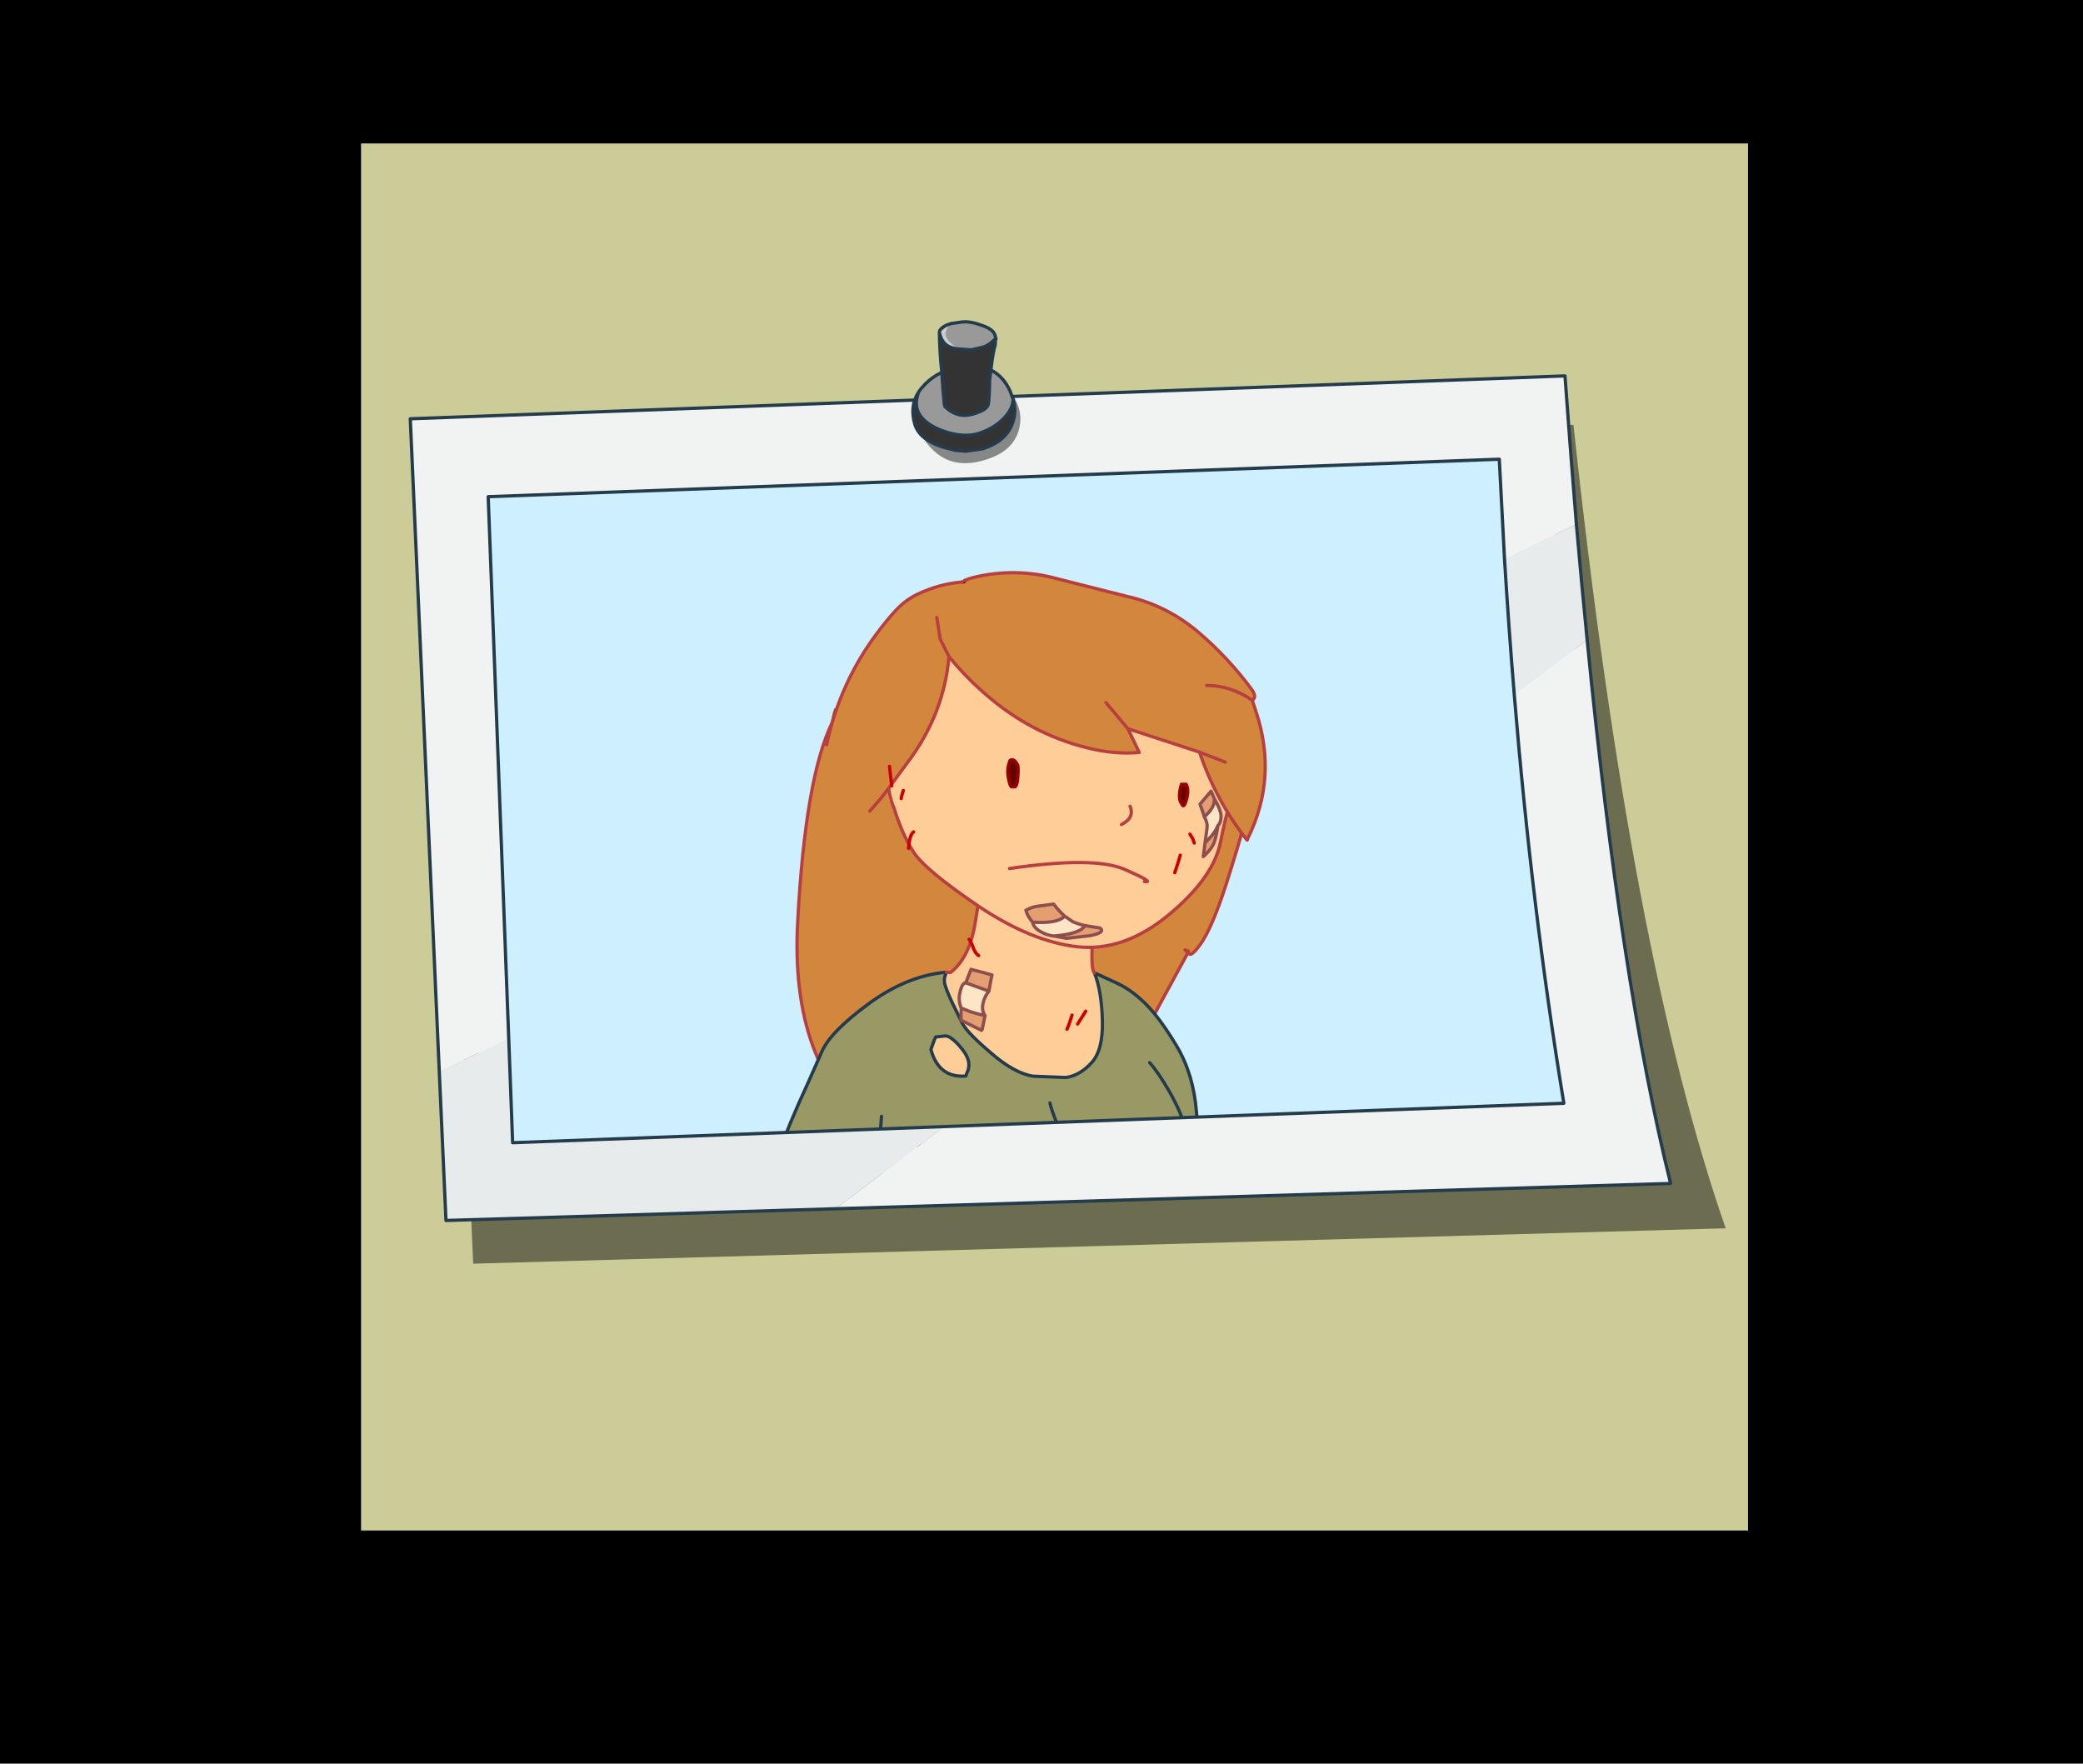 <?xml version="1.0" encoding="UTF-8" standalone="no"?>
<svg xmlns:xlink="http://www.w3.org/1999/xlink" height="540.95px" width="638.95px" xmlns="http://www.w3.org/2000/svg">
  <g transform="matrix(1.0, 0.0, 0.0, 1.0, 111.95, 45.0)">
    <path d="M449.15 -17.9 L449.15 453.2 -21.95 453.2 -21.95 -17.9 449.15 -17.9" fill="#cccc99" fill-rule="evenodd" stroke="none"/>
    <path d="M417.4 331.75 L33.2 342.6 22.2 96.65 370.7 85.3 Q388.15 247.9 417.4 331.75 M376.15 306.65 Q361.1 214.95 356.3 109.1 L46.15 120.55 53.65 318.75 376.15 306.65" fill="#000000" fill-opacity="0.471" fill-rule="evenodd" stroke="none"/>
    <path d="M376.8 298.45 L142.65 311.05 Q119.4 325.9 35.9 315.55 30.65 137.5 27.45 116.35 24.2 95.15 46.4 94.45 L187.7 87.7 Q306.75 81.55 342.65 84.4 378.55 87.2 376.8 298.45" fill="#ceeffd" fill-rule="evenodd" stroke="none"/>
    <path d="M155.95 301.6 Q130.3 281.75 132.75 237.55 135.1 193.35 143.4 176.45 146.25 176.15 149.4 174.55 L156.3 170.3 Q165.5 164.2 171.95 164.2 175.45 164.2 189.55 167.1 205.85 170.35 220.7 174.65 256.45 184.85 265.65 191.1 267.5 192.35 268.25 193.45 271.7 198.55 269.15 209.6 268.4 212.85 264.15 226.3 259.8 239.7 256.3 244.6 252.75 249.5 252.55 246.7 L251.95 246.5 251.55 246.35 252.4 247.3 Q243.1 264.2 237.55 274.85 L236.7 275.45 Q230.15 281.2 224.8 282.1 L219.95 283.1 155.95 301.6" fill="#d3873d" fill-rule="evenodd" stroke="none"/>
    <path d="M252.55 246.7 Q252.75 249.5 256.3 244.6 259.8 239.7 264.15 226.3 268.4 212.85 269.15 209.6 271.7 198.55 268.25 193.45 267.5 192.35 265.65 191.1 256.45 184.85 220.7 174.65 205.85 170.35 189.55 167.1 175.45 164.2 171.95 164.2 165.5 164.2 156.3 170.3 L149.4 174.55 Q146.25 176.15 143.4 176.45 135.1 193.35 132.75 237.55 130.3 281.75 155.95 301.6 M219.95 283.1 L224.8 282.1 Q230.15 281.2 236.7 275.45 L237.55 274.85 Q243.1 264.2 252.4 247.3 L251.55 246.35 251.95 246.5 Q252.4 246.7 252.4 247.3 L252.55 246.7 M144.35 172.7 Q143.95 173.75 143.4 176.45 M237.55 274.85 Q240.15 273.05 242.0 275.45 244.3 278.45 245.4 288.05 232.05 296.95 242.0 275.45 239.45 279.3 230.9 290.75 224.95 298.7 237.55 274.85" fill="none" stroke="#b73f40" stroke-linecap="round" stroke-linejoin="round" stroke-width="1.0"/>
    <path d="M223.8 253.5 Q225.95 258.95 226.2 267.95 226.45 277.1 222.9 280.95 219.35 284.85 215.05 285.5 L205.0 285.1 Q199.25 284.25 192.0 277.95 184.65 271.7 183.2 268.8 L180.0 262.25 Q178.3 258.55 177.9 256.95 177.4 255.35 178.35 253.2 L179.6 253.3 Q185.4 248.8 187.15 238.25 L189.65 222.85 225.6 227.8 223.4 237.15 223.65 237.2 Q222.55 249.2 223.3 252.35 223.45 253.05 223.75 253.4 L223.8 253.5 M184.75 283.85 L184.3 285.05 Q176.0 285.7 173.6 276.9 174.85 273.3 175.1 273.05 L178.05 272.75 Q179.65 272.75 182.4 275.85 185.25 279.1 185.25 281.45 185.25 282.95 184.75 283.85" fill="#ffcd98" fill-rule="evenodd" stroke="none"/>
    <path d="M223.9 253.45 L223.8 253.5 223.75 253.4 223.9 253.45" fill="#999999" fill-rule="evenodd" stroke="none"/>
    <path d="M157.75 306.45 L152.75 306.55 127.2 308.3 Q129.4 301.25 136.15 286.6 L140.15 277.55 Q142.8 271.45 154.55 262.85 166.3 254.25 178.35 253.2 177.4 255.35 177.9 256.95 178.3 258.55 180.0 262.25 L183.2 268.8 Q184.65 271.7 192.0 277.95 199.25 284.25 205.0 285.1 L215.05 285.5 Q219.35 284.85 222.9 280.95 226.45 277.1 226.2 267.95 225.95 258.95 223.8 253.5 L223.9 253.45 230.55 256.5 Q235.0 258.5 239.45 262.9 243.9 267.3 249.05 275.95 254.15 284.55 255.05 296.0 255.9 307.5 258.8 309.35 194.2 305.8 157.75 306.45 L158.0 303.3 158.45 297.4 158.0 303.3 157.75 306.45 M184.75 283.85 Q185.25 282.95 185.25 281.45 185.25 279.1 182.4 275.85 179.65 272.75 178.05 272.75 L175.1 273.05 Q174.85 273.3 173.6 276.9 176.0 285.7 184.3 285.05 L184.75 283.85" fill="#999966" fill-rule="evenodd" stroke="none"/>
    <path d="M262.95 308.75 Q260.35 310.4 258.8 309.35" fill="none" stroke="#990000" stroke-linecap="round" stroke-linejoin="round" stroke-width="1.0"/>
    <path d="M178.35 253.2 Q166.3 254.25 154.55 262.85 142.8 271.45 140.15 277.55 L136.15 286.6 Q129.4 301.25 127.2 308.3 L152.75 306.55 157.75 306.45 158.0 303.3 158.45 297.4 M157.75 306.45 L157.5 310.75 M157.75 306.45 Q194.2 305.8 258.8 309.35 255.9 307.5 255.05 296.0 254.15 284.55 249.05 275.95 243.9 267.3 239.45 262.9 235.0 258.5 230.55 256.5 L223.9 253.45 223.75 253.4 223.8 253.5 Q225.95 258.95 226.2 267.95 226.45 277.1 222.9 280.95 219.35 284.85 215.05 285.5 L205.0 285.1 Q199.25 284.25 192.0 277.95 184.65 271.7 183.2 268.8 L180.0 262.25 Q178.3 258.55 177.9 256.95 177.4 255.35 178.35 253.2 M184.75 283.85 Q185.25 282.95 185.25 281.45 185.25 279.1 182.4 275.85 179.65 272.75 178.05 272.75 L175.1 273.05 Q174.85 273.3 173.6 276.9 176.0 285.7 184.3 285.05 L184.75 283.85" fill="none" stroke="#243b4b" stroke-linecap="round" stroke-linejoin="round" stroke-width="1.0"/>
    <path d="M178.35 253.2 L179.6 253.3 Q185.4 248.8 187.15 238.25 L189.65 222.85 225.6 227.8 223.4 237.15 M223.65 237.2 Q222.55 249.2 223.3 252.35 223.45 253.05 223.75 253.4" fill="none" stroke="#b73f40" stroke-linecap="round" stroke-linejoin="round" stroke-width="1.0"/>
    <path d="M192.5 142.55 Q203.55 139.25 218.75 140.0 233.85 140.7 246.3 148.1 258.65 155.5 260.85 159.35 263.05 163.15 266.65 171.15 L267.5 174.65 Q269.0 193.0 266.8 197.65 264.6 202.3 262.45 213.25 260.3 224.2 246.55 235.6 232.8 246.95 218.6 245.4 204.4 243.85 188.05 232.85 171.7 221.75 168.2 216.25 164.7 210.7 162.3 202.9 157.7 192.25 164.05 175.95 170.4 159.7 175.9 152.85 181.4 145.85 192.5 142.55" fill="#ffcd98" fill-rule="evenodd" stroke="none"/>
    <path d="M192.5 142.55 Q181.4 145.85 175.9 152.85 170.4 159.7 164.05 175.95 157.7 192.25 162.3 202.9 164.7 210.7 168.2 216.25 171.7 221.75 188.05 232.85 204.4 243.85 218.6 245.4 232.8 246.95 246.55 235.6 260.3 224.2 262.45 213.25 264.6 202.3 266.8 197.65 269.0 193.0 267.5 174.65 L266.65 171.15 Q263.05 163.15 260.85 159.35 258.65 155.5 246.3 148.1 233.85 140.7 218.75 140.0 203.55 139.25 192.5 142.55 M266.65 171.15 Q269.9 178.1 271.9 192.05 L268.9 180.4 Q271.65 192.8 271.4 193.1 M267.5 174.65 L268.9 180.4" fill="none" stroke="#b73f40" stroke-linecap="round" stroke-linejoin="round" stroke-width="1.0"/>
    <path d="M250.45 195.55 L251.85 195.55 Q252.8 197.15 252.05 200.0 251.3 202.8 250.75 201.95 L250.15 200.9 Q249.55 199.25 250.15 196.7 L250.45 195.55 M197.9 188.25 Q199.05 187.4 200.25 189.75 200.5 190.9 200.2 194.05 200.05 195.7 199.5 196.3 L198.4 196.35 198.25 196.3 Q197.8 195.8 197.45 194.0 196.75 190.85 197.9 188.25" fill="#660000" fill-rule="evenodd" stroke="none"/>
    <path d="M197.9 188.25 Q196.75 190.85 197.45 194.0 197.8 195.8 198.25 196.3 L198.4 196.35 199.5 196.3 Q200.05 195.7 200.2 194.05 200.5 190.9 200.25 189.75 199.05 187.4 197.9 188.25 M250.45 195.55 L250.15 196.7 Q249.55 199.25 250.15 200.9 L250.75 201.95 Q251.3 202.8 252.05 200.0 252.8 197.15 251.85 195.55 L250.45 195.55" fill="none" stroke="#990000" stroke-linecap="round" stroke-linejoin="round" stroke-width="1.0"/>
    <path d="M232.05 207.9 Q236.15 205.85 234.7 202.3 M197.7 221.4 Q223.9 217.55 233.25 221.75 242.55 225.85 239.1 225.4" fill="none" stroke="#b73f40" stroke-linecap="round" stroke-linejoin="round" stroke-width="1.0"/>
    <path d="M270.8 212.15 L270.65 212.65 270.6 212.65 270.8 212.15" fill="#b73f40" fill-rule="evenodd" stroke="none"/>
    <path d="M270.8 212.15 L270.6 212.65 270.55 212.65 270.8 212.15" fill="#ebb17a" fill-rule="evenodd" stroke="none"/>
    <path d="M184.0 133.05 Q185.15 132.5 186.35 132.2 199.4 128.95 212.5 132.55 L233.85 137.95 Q246.2 140.75 256.05 149.25 264.75 156.75 271.7 166.05 273.85 168.9 272.15 169.75 265.5 165.25 258.2 165.25 265.5 165.25 272.15 169.75 L273.4 173.5 Q280.0 193.6 270.8 212.15 L270.55 212.65 270.3 212.35 Q260.95 200.35 256.0 185.7 L234.0 178.5 237.5 185.8 Q229.85 186.5 221.25 184.3 204.5 180.1 190.9 168.4 184.5 162.95 179.15 156.4 177.65 173.15 167.7 187.15 L160.05 197.55 158.15 200.0 160.05 197.55 161.1 200.7 158.15 200.0 154.85 203.8 Q153.15 205.35 154.5 200.4 153.55 200.65 152.7 201.15 L152.0 201.8 149.55 202.15 149.55 183.45 141.6 183.45 Q145.75 164.1 157.4 148.8 160.0 145.3 162.9 142.15 165.85 139.0 169.5 137.25 176.15 134.1 183.25 133.5 L183.6 133.5 Q184.0 133.5 184.0 133.05 M175.4 144.4 L176.45 151.0 179.15 156.4 176.45 151.0 175.4 144.4 M256.0 185.7 L263.9 188.75 256.0 185.7 M234.0 178.5 L227.3 170.5 234.0 178.5" fill="#d3873d" fill-rule="evenodd" stroke="none"/>
    <path d="M184.0 133.05 Q184.0 133.5 183.6 133.5 L183.25 133.5" fill="none" stroke="#990000" stroke-linecap="round" stroke-linejoin="round" stroke-width="1.0"/>
    <path d="M272.15 169.75 Q273.85 168.9 271.7 166.05 264.75 156.75 256.05 149.25 246.2 140.75 233.85 137.95 L212.5 132.55 Q199.4 128.95 186.35 132.2 185.15 132.5 184.0 133.05 M183.25 133.5 Q176.15 134.1 169.5 137.25 165.85 139.0 162.9 142.15 160.0 145.3 157.4 148.8 145.75 164.1 141.6 183.45 M154.85 203.8 L158.15 200.0 160.05 197.55 167.7 187.15 Q177.65 173.15 179.15 156.4 L176.45 151.0 175.4 144.4 M270.55 212.65 L270.3 212.35 Q260.95 200.35 256.0 185.7 L234.0 178.5 237.5 185.8 Q229.85 186.5 221.25 184.3 204.5 180.1 190.9 168.4 184.5 162.95 179.15 156.4 M227.3 170.5 L234.0 178.5 M263.9 188.75 L256.0 185.7 M272.15 169.75 Q265.5 165.25 258.2 165.25 M270.8 212.15 Q280.0 193.6 273.4 173.5 L272.15 169.75 M270.6 212.65 L270.65 212.65 270.8 212.15 M270.6 212.65 L270.55 212.65" fill="none" stroke="#b73f40" stroke-linecap="round" stroke-linejoin="round" stroke-width="1.0"/>
    <path d="M240.7 280.95 Q243.4 283.95 246.95 290.15 252.2 299.4 252.2 305.6 252.2 307.55 251.6 309.8 251.0 312.05 250.3 312.8 M210.1 293.3 Q210.5 295.2 212.3 299.7 214.0 304.6 213.95 309.75" fill="none" stroke="#243b4b" stroke-linecap="round" stroke-linejoin="round" stroke-width="1.0"/>
    <path d="M22.8 283.75 L44.1 273.5 45.3 305.5 177.65 300.55 144.35 325.75 24.85 329.35 22.8 283.75 M349.55 126.45 Q360.6 121.15 371.6 115.8 373.2 134.1 374.9 151.25 L352.55 168.15 Q350.85 147.6 349.55 126.45" fill="#e8ebec" fill-rule="evenodd" stroke="none"/>
    <path d="M22.8 283.75 L13.9 83.45 368.1 70.3 Q369.8 93.9 371.6 115.8 360.6 121.15 349.55 126.45 L347.95 95.85 37.8 107.35 44.1 273.5 22.8 283.75 M374.9 151.25 Q385.25 256.6 400.5 318.0 L144.35 325.75 177.65 300.55 367.75 293.4 Q357.95 233.75 352.55 168.15 L374.9 151.25" fill="#f1f3f2" fill-rule="evenodd" stroke="none"/>
    <path d="M371.6 115.8 Q369.8 93.9 368.1 70.3 L13.9 83.45 22.8 283.75 24.85 329.35 144.35 325.75 400.5 318.0 Q385.25 256.6 374.9 151.25 373.2 134.1 371.6 115.8 M44.1 273.5 L37.8 107.35 347.95 95.85 349.55 126.45 Q350.85 147.6 352.55 168.15 357.95 233.75 367.75 293.4 L177.65 300.55 45.3 305.5 44.1 273.5" fill="none" stroke="#243b4b" stroke-linecap="round" stroke-linejoin="round" stroke-width="1.0"/>
    <path d="M174.25 93.05 Q172.3 91.25 171.05 88.8 L170.25 87.05 Q168.55 81.5 172.2 76.9 175.5 72.7 181.55 71.15 187.65 69.5 192.85 71.6 198.6 73.9 200.55 80.1 201.55 83.4 200.55 86.95 198.75 93.45 190.3 96.05 180.5 99.1 174.25 93.05" fill="#000000" fill-opacity="0.443" fill-rule="evenodd" stroke="none"/>
    <path d="M176.2 56.95 Q176.2 56.0 177.7 55.1 178.4 54.65 179.65 54.3 L176.2 56.95" fill="#db4302" fill-rule="evenodd" stroke="none"/>
    <path d="M181.6 61.65 L183.65 61.95 186.0 62.3 183.75 62.15 181.65 62.0 181.6 61.65" fill="#ff9933" fill-rule="evenodd" stroke="none"/>
    <path d="M179.65 54.3 L179.7 54.2 179.7 54.25 179.65 54.3 M181.5 61.6 L181.6 61.65 181.65 62.0 181.25 61.9 181.5 61.6" fill="#99ffff" fill-rule="evenodd" stroke="none"/>
    <path d="M193.4 58.9 L193.35 60.75 Q192.65 62.75 192.0 68.5 L191.6 71.65 Q191.55 77.15 191.2 79.05 190.75 80.85 186.15 82.1 181.55 83.3 177.85 79.65 L177.7 78.75 177.3 74.55 176.95 69.2 Q176.3 63.4 176.2 56.95 177.1 61.4 181.25 61.9 L181.65 62.0 183.75 62.15 186.0 62.3 189.7 61.45 Q191.5 60.85 193.4 58.9 M198.8 77.5 Q200.0 81.35 198.5 85.15 196.35 90.5 189.45 92.65 L184.3 93.4 181.0 93.1 177.15 92.1 Q170.15 89.8 168.7 85.25 167.0 79.6 169.85 75.2 168.7 78.3 169.4 80.55 170.75 84.8 177.35 87.2 183.6 89.35 188.1 88.0 193.05 86.45 196.15 83.1 198.75 80.35 198.8 77.5" fill="#333333" fill-rule="evenodd" stroke="none"/>
    <path d="M179.65 54.3 L179.7 54.25 183.3 53.75 Q185.7 53.5 189.25 54.8 192.75 56.0 193.25 57.8 193.8 59.55 193.4 58.9 191.5 60.85 189.7 61.45 L186.0 62.3 183.65 61.95 181.6 61.65 181.5 61.6 Q178.3 59.55 178.1 57.75 177.9 55.95 179.65 54.3 M192.0 68.5 Q195.75 70.35 197.85 74.85 L198.8 77.4 198.8 77.5 Q198.75 80.35 196.15 83.1 193.05 86.45 188.1 88.0 183.6 89.35 177.35 87.2 170.75 84.8 169.4 80.55 168.7 78.3 169.85 75.2 L170.5 74.3 171.85 72.8 Q174.1 70.55 176.95 69.2 L177.3 74.55 177.7 78.75 177.85 79.65 Q181.55 83.3 186.15 82.1 190.75 80.85 191.2 79.05 191.55 77.15 191.6 71.65 L192.0 68.5" fill="#999999" fill-rule="evenodd" stroke="none"/>
    <path d="M179.65 54.3 Q177.9 55.95 178.1 57.75 178.3 59.55 181.5 61.6 L181.25 61.9 Q177.1 61.4 176.2 56.95 L179.65 54.3" fill="#cccccc" fill-rule="evenodd" stroke="none"/>
    <path d="M179.7 54.25 L183.3 53.75 Q185.7 53.5 189.25 54.8 192.75 56.0 193.25 57.8 193.8 59.55 193.4 58.9 L193.35 60.75 Q192.65 62.75 192.0 68.5 195.75 70.35 197.85 74.85 L198.8 77.4 198.8 77.5 Q200.0 81.35 198.5 85.15 196.35 90.5 189.45 92.65 L184.3 93.4 181.0 93.1 177.15 92.1 Q170.15 89.8 168.7 85.25 167.0 79.6 169.85 75.2 L170.5 74.3 171.85 72.8 Q174.1 70.55 176.95 69.2 176.3 63.4 176.2 56.95 176.2 56.0 177.7 55.1 178.4 54.65 179.65 54.3 M186.0 62.3 L189.7 61.45 Q191.5 60.85 193.4 58.9 M181.25 61.9 L181.65 62.0 183.75 62.15 186.0 62.3 M181.25 61.9 Q177.1 61.4 176.2 56.95 M176.95 69.2 L177.3 74.55 177.7 78.75 177.85 79.65 Q181.55 83.3 186.15 82.1 190.75 80.85 191.2 79.05 191.55 77.15 191.6 71.65 L192.0 68.5 M198.8 77.5 Q198.75 80.35 196.15 83.1 193.05 86.45 188.1 88.0 183.6 89.35 177.35 87.2 170.75 84.8 169.4 80.55 168.7 78.3 169.85 75.2" fill="none" stroke="#243b4b" stroke-linecap="round" stroke-linejoin="round" stroke-width="1.0"/>
    <path d="M257.45 205.55 Q260.9 202.55 260.5 199.9 262.7 203.7 262.6 205.6 262.5 207.5 261.65 208.2 260.7 210.65 257.7 213.5 L258.35 208.6 Q258.35 206.95 257.45 205.55 M211.3 242.1 Q209.15 241.9 207.15 240.7 205.1 239.55 204.8 237.85 212.5 238.35 214.65 236.0 L217.1 237.7 Q218.6 238.4 220.85 238.9 219.4 241.45 211.3 242.1 M184.3 256.45 L191.4 259.0 Q189.9 260.85 189.55 263.0 189.15 265.0 190.2 266.5 L188.25 266.05 185.8 265.35 182.9 264.2 Q181.95 261.95 182.45 259.7 182.9 257.4 183.65 256.75 184.35 256.15 184.3 256.45" fill="#fde6c6" fill-rule="evenodd" stroke="none"/>
    <path d="M257.45 205.55 L257.2 204.65 256.15 201.65 259.55 197.65 260.5 199.9 Q260.9 202.55 257.45 205.55 M261.65 208.2 Q261.1 211.8 260.45 213.5 259.65 215.5 257.15 217.75 L257.7 213.5 Q260.7 210.65 261.65 208.2 M211.3 242.1 Q219.4 241.45 220.85 238.9 L225.5 239.65 Q227.25 241.05 222.4 242.0 L215.15 242.8 211.3 242.1 M214.65 236.0 Q212.5 238.35 204.8 237.85 203.1 235.85 202.75 234.2 203.95 233.5 205.7 233.05 L211.25 232.3 Q212.95 234.55 214.65 236.0 M184.3 256.45 L185.9 252.35 185.95 252.35 186.7 252.55 189.3 253.2 192.35 254.05 Q192.1 254.85 191.4 259.0 L184.3 256.45 M182.9 264.2 L185.8 265.35 188.25 266.05 190.2 266.5 189.35 270.7 189.15 271.05 182.8 267.9 182.9 264.2" fill="#e49e70" fill-rule="evenodd" stroke="none"/>
    <path d="M168.3 210.15 Q167.05 211.0 166.75 215.2 M164.5 199.95 Q164.5 199.45 165.15 197.45 M253.05 210.85 L253.9 212.2 254.4 213.6 M160.9 190.05 L161.3 193.65 161.6 196.05 M248.4 222.7 L249.2 220.3 250.1 217.3 M215.35 270.7 L216.05 268.95 216.9 266.35 M218.6 269.1 L221.1 265.15 M185.3 243.1 Q185.8 243.55 186.5 245.45 187.2 247.5 188.25 248.1" fill="none" stroke="#cc0000" stroke-linecap="round" stroke-linejoin="round" stroke-width="1.0"/>
    <path d="M260.5 199.9 L259.55 197.65 256.15 201.65 257.2 204.65 257.45 205.55 Q260.9 202.55 260.5 199.9 262.7 203.7 262.6 205.6 262.5 207.5 261.65 208.2 261.1 211.8 260.45 213.5 259.65 215.5 257.15 217.75 L257.7 213.5 258.35 208.6 Q258.35 206.95 257.45 205.55 M257.7 213.5 Q260.7 210.65 261.65 208.2 M204.8 237.85 Q205.1 239.55 207.15 240.7 209.15 241.9 211.3 242.1 219.4 241.45 220.85 238.9 218.6 238.4 217.1 237.7 L214.65 236.0 Q212.5 238.35 204.8 237.85 203.1 235.85 202.75 234.2 203.95 233.5 205.7 233.05 L211.25 232.3 Q212.95 234.55 214.65 236.0 M211.3 242.1 L215.15 242.8 222.4 242.0 Q227.25 241.05 225.5 239.65 L220.85 238.9 M185.9 252.35 L184.3 256.45 191.4 259.0 Q192.1 254.85 192.35 254.05 L189.3 253.2 186.7 252.55 185.95 252.35 185.9 252.3 185.9 252.35 M184.3 256.45 Q184.35 256.15 183.65 256.75 182.9 257.4 182.45 259.7 181.95 261.95 182.9 264.2 L185.8 265.35 188.25 266.05 190.2 266.5 Q189.15 265.0 189.55 263.0 189.9 260.85 191.4 259.0 M182.9 264.2 L182.8 267.9 189.15 271.05 189.35 270.7 190.2 266.5" fill="none" stroke="#8f4e4e" stroke-linecap="round" stroke-linejoin="round" stroke-width="1.0"/>
    <path d="M424.25 424.45 L424.25 -1.0 -1.2 -1.0 -1.2 424.45 424.25 424.45 M527.0 495.95 L-111.95 495.95 -111.95 -45.0 527.0 -45.0 527.0 495.95" fill="#000000" fill-rule="evenodd" stroke="none"/>
  </g>
</svg>

